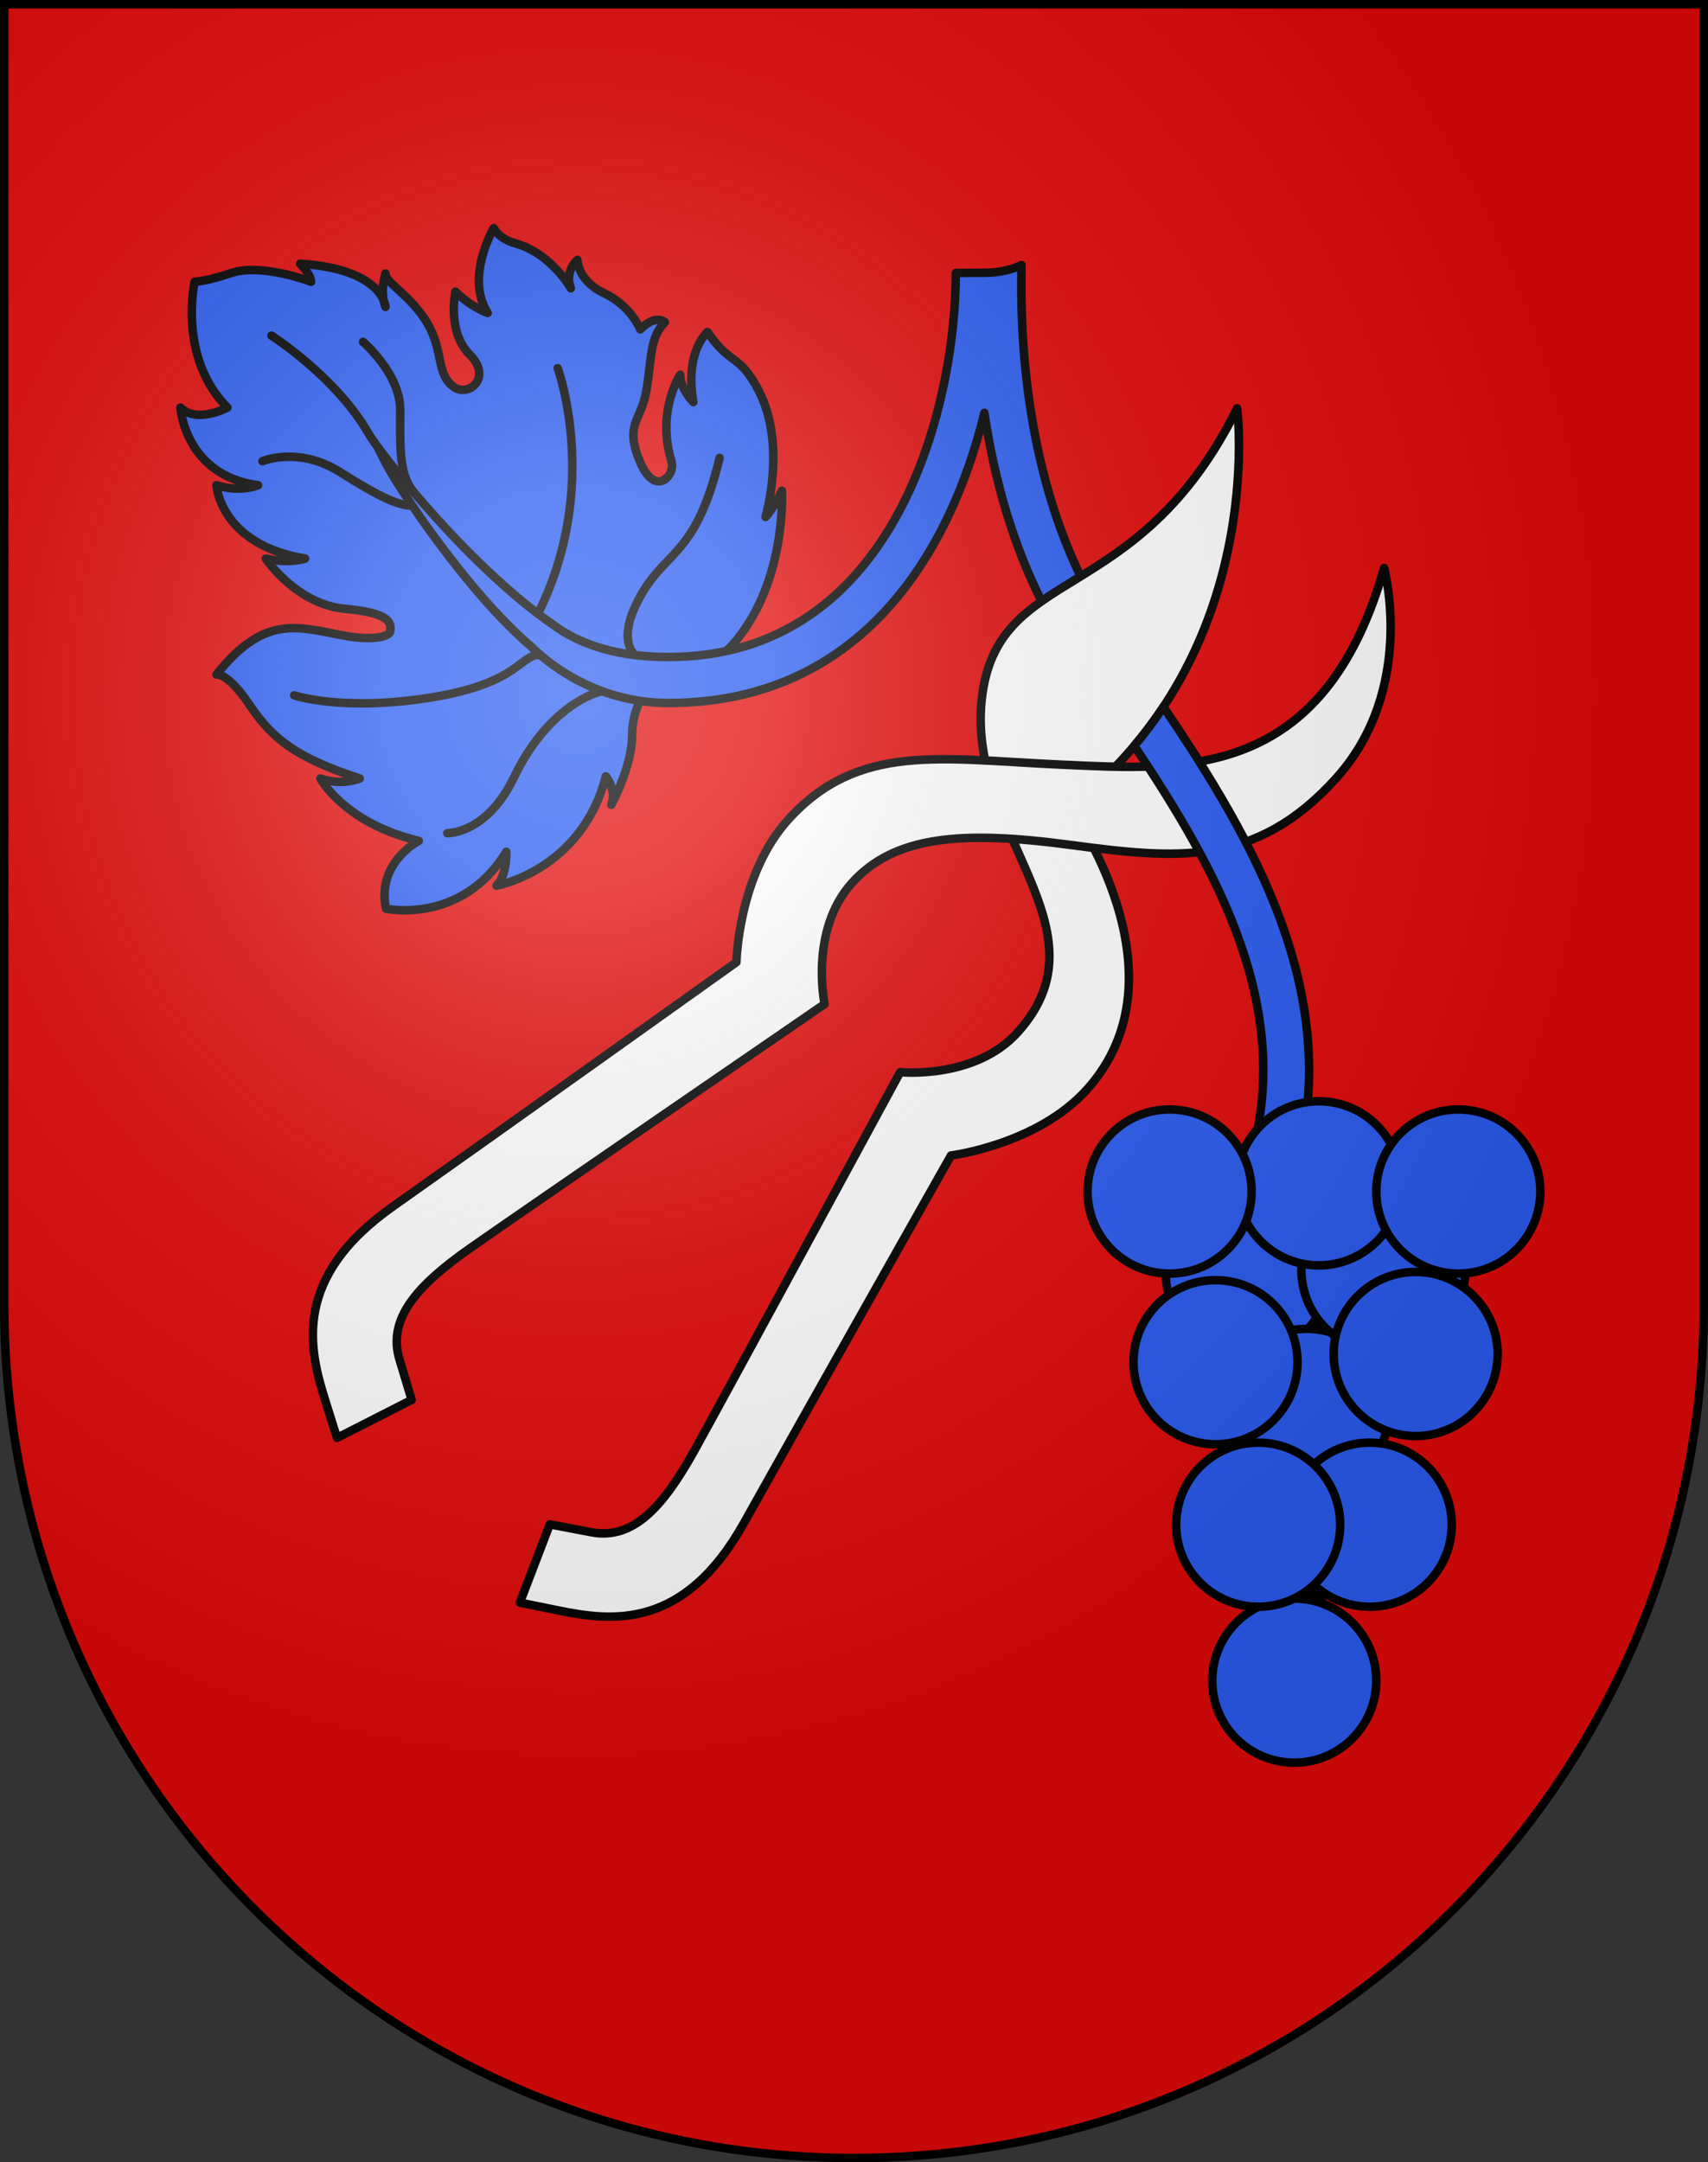 <?xml version="1.0" encoding="UTF-8" standalone="no"?>
<svg
   xmlns:dc="http://purl.org/dc/elements/1.1/"
   xmlns:cc="http://creativecommons.org/ns#"
   xmlns:rdf="http://www.w3.org/1999/02/22-rdf-syntax-ns#"
   xmlns:svg="http://www.w3.org/2000/svg"
   xmlns="http://www.w3.org/2000/svg"
   xmlns:xlink="http://www.w3.org/1999/xlink"
   xmlns:sodipodi="http://sodipodi.sourceforge.net/DTD/sodipodi-0.dtd"
   xmlns:inkscape="http://www.inkscape.org/namespaces/inkscape"
   height="763"
   width="603"
   version="1.0"
   id="svg20"
   sodipodi:version="0.32"
   inkscape:version="0.46"
   sodipodi:docname="Tenero-Contra-coat_of_arms.svg"
   sodipodi:docbase="C:\Documents and Settings\Steve\Bureau\Blason Villages Suisse pour Wikipédia (par Delta-9)"
   inkscape:output_extension="org.inkscape.output.svg.inkscape">
  <rect width="100%" height="100%" fill="#333333" stroke="none"/>
  <defs
     id="defs29">
    <inkscape:perspective
       sodipodi:type="inkscape:persp3d"
       inkscape:vp_x="0 : 381.5 : 1"
       inkscape:vp_y="0 : 1000 : 0"
       inkscape:vp_z="603 : 381.5 : 1"
       inkscape:persp3d-origin="301.5 : 254.33333 : 1"
       id="perspective28" />
    <linearGradient
       id="linearGradient2893">
      <stop
         style="stop-color:#ffffff;stop-opacity:0.314;"
         offset="0"
         id="stop2895" />
      <stop
         id="stop2897"
         offset="0.19"
         style="stop-color:#ffffff;stop-opacity:0.251;" />
      <stop
         style="stop-color:#6b6b6b;stop-opacity:0.125;"
         offset="0.6"
         id="stop2901" />
      <stop
         style="stop-color:#000000;stop-opacity:0.125;"
         offset="1"
         id="stop2899" />
    </linearGradient>
    <linearGradient
       id="linearGradient2955">
      <stop
         style="stop-color:white;stop-opacity:0;"
         offset="0"
         id="stop2965" />
      <stop
         style="stop-color:black;stop-opacity:0.646;"
         offset="1"
         id="stop2959" />
    </linearGradient>
    <radialGradient
       inkscape:collect="always"
       xlink:href="#linearGradient2893"
       id="radialGradient3236"
       gradientUnits="userSpaceOnUse"
       gradientTransform="matrix(1.215,1.531577e-24,1.464684e-23,1.267,-839.192,-490.489)"
       cx="858.042"
       cy="579.933"
       fx="858.042"
       fy="579.933"
       r="300" />
    <inkscape:perspective
       id="perspective2575"
       inkscape:persp3d-origin="306 : 264 : 1"
       inkscape:vp_z="612 : 396 : 1"
       inkscape:vp_y="0 : 1000 : 0"
       inkscape:vp_x="0 : 396 : 1"
       sodipodi:type="inkscape:persp3d" />
  </defs>
  <sodipodi:namedview
     inkscape:window-height="836"
     inkscape:window-width="1165"
     inkscape:pageshadow="2"
     inkscape:pageopacity="0.0"
     guidetolerance="10.0"
     gridtolerance="10.0"
     objecttolerance="10.0"
     borderopacity="1.0"
     bordercolor="#666666"
     pagecolor="#ffffff"
     id="base"
     inkscape:zoom="0.039348121"
     inkscape:cx="-3298.7861"
     inkscape:cy="-851.19913"
     inkscape:window-x="1395"
     inkscape:window-y="80"
     inkscape:current-layer="layer2"
     showgrid="false"
     showguides="true"
     inkscape:guide-bbox="true">
    <sodipodi:guide
       orientation="horizontal"
       position="761.5"
       id="guide1885" />
    <sodipodi:guide
       orientation="vertical"
       position="1.5"
       id="guide1887" />
    <sodipodi:guide
       orientation="horizontal"
       position="1.5"
       id="guide1889" />
    <sodipodi:guide
       orientation="vertical"
       position="601.5"
       id="guide1891" />
    <sodipodi:guide
       orientation="vertical"
       position="301.501"
       id="guide1893" />
  </sodipodi:namedview>
  <desc
     id="desc22">Coat of Arms of Canton of Freiburg (Fribourg)</desc>
  <g
     inkscape:groupmode="layer"
     id="layer1"
     inkscape:label="Fond écu"
     style="opacity:1"
     sodipodi:insensitive="true">
    <path
       id="path1899"
       d="M 1.5,1.5 L 1.5,460.368 C 1.5,626.678 135.815,761.5 301.5,761.5 C 467.185,761.5 601.5,626.678 601.5,460.368 L 601.5,1.5 L 1.5,1.5 z "
       style="fill:#e20909;fill-opacity:1" />
  </g>
  <g
     inkscape:groupmode="layer"
     id="layer2"
     inkscape:label="Meubles"
     style="opacity:1"
     sodipodi:insensitive="true">
    <path
       style="fill:#2b5df2;stroke:#000000;stroke-width:3;stroke-linecap:round;stroke-linejoin:round"
       d="M 68.714,99.419 C 68.714,99.419 62.666,126.189 80.297,143.82 C 80.297,143.82 69.486,149.612 63.695,143.82 C 63.695,143.82 65.239,167.758 91.108,171.233 C 91.108,171.233 84.931,173.936 76.437,171.233 C 76.437,171.233 77.595,192.083 107.71,197.102 C 107.71,197.102 102.691,199.033 93.811,197.102 C 93.811,197.102 104.622,213.317 121.997,214.862 C 139.371,216.407 137.827,220.654 137.827,222.585 C 137.827,224.516 132.29,226.103 122.769,224.516 C 106.553,221.812 94.198,215.635 76.437,238.029 C 76.437,238.029 80.298,237.257 87.634,248.067 C 94.969,258.878 101.92,266.6 127.016,274.708 C 127.016,274.708 120.839,277.411 113.117,274.708 C 113.117,274.708 121.612,290.538 147.866,296.716 C 147.866,296.716 132.808,304.438 136.283,320.654 C 136.283,320.654 162.924,326.446 178.753,300.577 C 178.753,300.577 179.139,308.685 175.278,312.546 C 175.278,312.546 205.394,307.14 213.888,273.936 C 213.888,273.936 217.748,278.569 215.818,283.975 C 215.818,283.975 223.154,270.461 223.154,259.651 C 223.154,248.841 228.753,243.242 228.753,243.242 C 236.668,235.327 249.023,242.662 263.308,221.427 C 277.593,200.192 276.049,173.165 276.049,173.165 C 276.049,173.165 272.96,179.728 270.257,182.432 C 270.257,182.432 277.786,157.175 267.941,138.031 C 260.991,124.518 258.095,129.344 249.794,117.182 C 249.794,117.182 241.687,123.745 244.775,141.891 C 244.775,141.891 240.142,137.259 240.142,132.239 C 240.142,132.239 231.639,145.146 237.053,162.74 C 238.597,167.76 231.262,175.868 225.856,162.74 C 220.45,149.613 226.242,148.842 228.173,138.031 C 230.103,127.22 229.138,119.305 234.736,113.707 C 234.736,113.707 231.646,110.619 226.048,116.217 C 226.048,116.217 222.767,107.918 213.307,103.476 C 203.848,99.035 203.848,91.699 203.848,91.699 C 203.848,91.699 199.215,95.559 201.532,101.737 C 201.532,101.737 194.672,89.462 182.034,85.907 C 175.857,84.17 174.312,80.502 174.312,80.502 C 174.312,80.502 164.081,97.877 172.188,110.425 C 172.188,110.425 166.397,108.494 160.798,102.896 C 160.798,102.896 157.709,116.989 165.817,125.097 C 173.925,133.205 165.512,140.103 160.412,136.68 C 153.366,131.951 157.259,122.919 149.409,111.777 C 143.425,103.282 136.089,99.615 136.089,96.527 C 136.089,96.527 133.965,102.897 136.089,108.302 C 136.089,108.302 135.51,94.982 105.973,93.052 C 105.973,93.052 109.834,96.913 109.834,99.423 C 109.834,99.423 92.363,92.763 81.648,96.334 C 72.382,99.419 68.714,99.419 68.714,99.419 z"
       id="path2516" />
    <path
       style="fill:#2b5df2;stroke:#000000;stroke-width:3;stroke-linecap:round;stroke-linejoin:round"
       d="M 360.602,93.531 C 360.602,93.531 355.583,96.263 347.601,96.263 C 342.842,96.263 337.436,96.333 337.436,96.333 C 337.436,143.207 316.213,231.853 235.893,231.853 C 215.205,231.853 202.69,225.958 195.209,220.412 C 172.864,205.016 147.97,177.393 133.371,157.758 C 133.371,157.758 136.487,164.761 141.3,172.006 C 141.3,172.006 164.194,208.185 187.495,228.126 C 192.174,232.805 209.491,248.07 235.892,248.07 C 304.132,248.07 335.585,194.802 347.529,145.678 C 351.184,170.363 357.984,192.753 367.733,212.172 C 371.939,209.22 376.587,206.429 381.515,203.386 C 367.582,174.676 360.225,138.067 360.589,98.097 L 360.602,93.531 z"
       id="path2518" />
    <path
       style="fill:none;stroke:#000000;stroke-width:3;stroke-linecap:round;stroke-linejoin:round"
       d="M 95.837,118.434 C 95.837,118.434 118.134,132.623 129.717,152.314 C 130.735,154.044 131.964,155.866 133.37,157.757"
       id="path2520" />
    <path
       style="fill:none;stroke:#000000;stroke-width:3;stroke-linecap:round;stroke-linejoin:round"
       d="M 92.652,162.738 C 92.652,162.738 105.394,157.333 120.065,166.599 C 134.736,175.866 140.955,178.436 145.559,178.436"
       id="path2522" />
    <path
       style="fill:none;stroke:#000000;stroke-width:3;stroke-linecap:round;stroke-linejoin:round"
       d="M 128.173,120.654 C 128.173,120.654 141.299,131.851 141.299,144.592 C 141.299,157.333 140.645,167.449 146.267,173.922"
       id="path2524" />
    <path
       style="fill:none;stroke:#000000;stroke-width:3;stroke-linecap:round;stroke-linejoin:round"
       d="M 103.849,245.363 C 103.849,245.363 120.837,251.154 152.111,246.135 C 183.385,241.116 183.299,231.059 190.677,231.059"
       id="path2526" />
    <path
       style="fill:none;stroke:#000000;stroke-width:3;stroke-linecap:round;stroke-linejoin:round"
       d="M 196.898,129.921 C 196.898,129.921 212.278,171.949 189.917,216.571"
       id="path2528" />
    <path
       style="fill:none;stroke:#000000;stroke-width:3;stroke-linecap:round;stroke-linejoin:round"
       d="M 157.902,294.011 C 157.902,294.011 171.802,294.397 181.454,274.32 C 191.106,254.243 204.534,245.867 212.492,243.878"
       id="path2530" />
    <path
       style="fill:none;stroke:#000000;stroke-width:3;stroke-linecap:round;stroke-linejoin:round"
       d="M 224.207,231.164 C 224.207,231.164 218.361,226.854 224.207,214.09 C 233.578,193.627 245.161,198.646 254.041,161.581"
       id="path2532" />
    <path
       style="fill:#ffffff;stroke:#000000;stroke-width:3;stroke-linecap:round;stroke-linejoin:round"
       d="M 383.733,384.449 C 366.164,403.959 335.743,407.739 335.743,407.739 C 335.743,407.739 283.947,499.302 262.701,537.321 C 241.454,575.342 216,572.162 196.931,568.24 C 190.056,566.826 183.531,565.524 183.531,565.524 L 194.113,537.905 C 194.113,537.905 194.113,537.905 208.749,540.692 C 223.384,543.48 233.992,531.99 245.232,511.717 C 256.472,491.446 317.802,378.332 317.802,378.332 C 317.802,378.332 344.19,381.051 359.303,364.266 C 392.243,327.685 341.418,294.256 346.592,246.829 C 351.857,198.574 401.53,215.247 436.761,144.099 C 436.761,144.099 447.844,230.454 377.705,284.977 C 377.704,284.979 420.29,343.85 383.733,384.449 z"
       id="path2536" />
    <path
       style="fill:#ffffff;stroke:#000000;stroke-width:3;stroke-linecap:round;stroke-linejoin:round"
       d="M 488.645,200.435 C 488.645,200.435 500.169,243.027 471.749,274.587 C 443.331,306.147 415.15,303.111 377.571,298.109 C 339.993,293.105 315.884,294.777 300.77,311.562 C 285.657,328.347 291.117,354.306 291.117,354.306 C 291.117,354.306 185.03,427.113 166.042,440.41 C 147.054,453.708 136.734,465.456 141.035,479.72 C 145.336,493.985 145.336,493.985 145.336,493.985 L 118.974,507.394 C 118.974,507.394 116.999,501.04 114.875,494.35 C 108.981,475.794 103.161,450.812 138.753,425.711 C 174.346,400.608 259.998,339.531 259.998,339.531 C 259.998,339.531 260.581,308.882 278.148,289.372 C 302.95,261.829 332.25,267.948 374.724,269.826 C 417.196,271.703 467.184,276.193 488.645,200.435 z"
       id="path2538" />
    <path
       style="fill:#2b5df2;stroke:#000000;stroke-width:3;stroke-linecap:round;stroke-linejoin:round"
       d="M 410.747,249.426 C 407.673,254.073 404.257,258.676 400.45,263.184 C 429.676,306.997 457.32,355.885 441.247,409.844 L 456.789,414.474 C 475.492,351.685 441.866,295.628 410.747,249.426 z"
       id="path2542" />
    <polygon
       id="polygon2546"
       points="514.848,406.458 412.919,406.458 456.934,579.043 514.848,406.458 "
       style="stroke:#000000;stroke-width:3;stroke-linecap:round;stroke-linejoin:round"
       transform="translate(0,14)" />
    <circle
       id="circle2548"
       r="28.957"
       cy="435.223"
       cx="440.524"
       sodipodi:cx="440.52399"
       sodipodi:cy="435.22299"
       sodipodi:rx="28.957001"
       sodipodi:ry="28.957001"
       style="fill:#2b5df2;stroke:#000000;stroke-width:3;stroke-linecap:round;stroke-linejoin:round"
       transform="translate(0,14)" />
    <circle
       id="circle2550"
       r="28.958"
       cy="483.871"
       cx="461.374"
       sodipodi:cx="461.37399"
       sodipodi:cy="483.871"
       sodipodi:rx="28.958"
       sodipodi:ry="28.958"
       style="fill:#2b5df2;stroke:#000000;stroke-width:3;stroke-linecap:round;stroke-linejoin:round"
       transform="translate(0,14)" />
    <circle
       id="circle2552"
       r="28.958"
       cy="434.064"
       cx="488.4"
       sodipodi:cx="488.39999"
       sodipodi:cy="434.064"
       sodipodi:rx="28.958"
       sodipodi:ry="28.958"
       style="fill:#2b5df2;stroke:#000000;stroke-width:3;stroke-linecap:round;stroke-linejoin:round"
       transform="translate(0,14)" />
    <circle
       id="circle2554"
       r="28.957"
       cy="403.563"
       cx="465.621"
       sodipodi:cx="465.621"
       sodipodi:cy="403.56299"
       sodipodi:rx="28.957001"
       sodipodi:ry="28.957001"
       style="fill:#2b5df2;stroke:#000000;stroke-width:3;stroke-linecap:round;stroke-linejoin:round"
       transform="translate(0,14)" />
    <circle
       id="circle2556"
       r="28.957"
       cy="406.458"
       cx="412.919"
       sodipodi:cx="412.91901"
       sodipodi:cy="406.45801"
       sodipodi:rx="28.957001"
       sodipodi:ry="28.957001"
       style="fill:#2b5df2;stroke:#000000;stroke-width:3;stroke-linecap:round;stroke-linejoin:round"
       transform="translate(0,14)" />
    <circle
       id="circle2558"
       r="28.958"
       cy="406.458"
       cx="514.848"
       sodipodi:cx="514.84802"
       sodipodi:cy="406.45801"
       sodipodi:rx="28.958"
       sodipodi:ry="28.958"
       style="fill:#2b5df2;stroke:#000000;stroke-width:3;stroke-linecap:round;stroke-linejoin:round"
       transform="translate(0,14)" />
    <circle
       id="circle2560"
       r="28.957"
       cy="466.688"
       cx="429.135"
       sodipodi:cx="429.13501"
       sodipodi:cy="466.68799"
       sodipodi:rx="28.957001"
       sodipodi:ry="28.957001"
       style="fill:#2b5df2;stroke:#000000;stroke-width:3;stroke-linecap:round;stroke-linejoin:round"
       transform="translate(0,14)" />
    <circle
       id="circle2562"
       r="28.958"
       cy="463.793"
       cx="499.791"
       sodipodi:cx="499.79099"
       sodipodi:cy="463.793"
       sodipodi:rx="28.958"
       sodipodi:ry="28.958"
       style="fill:#2b5df2;stroke:#000000;stroke-width:3;stroke-linecap:round;stroke-linejoin:round"
       transform="translate(0,14)" />
    <circle
       id="circle2564"
       r="28.957"
       cy="579.043"
       cx="456.934"
       sodipodi:cx="456.93399"
       sodipodi:cy="579.04303"
       sodipodi:rx="28.957001"
       sodipodi:ry="28.957001"
       style="fill:#2b5df2;stroke:#000000;stroke-width:3;stroke-linecap:round;stroke-linejoin:round"
       transform="translate(0,14)" />
    <circle
       id="circle2566"
       r="28.957"
       cy="524.024"
       cx="483.574"
       sodipodi:cx="483.57401"
       sodipodi:cy="524.02399"
       sodipodi:rx="28.957001"
       sodipodi:ry="28.957001"
       style="fill:#2b5df2;stroke:#000000;stroke-width:3;stroke-linecap:round;stroke-linejoin:round"
       transform="translate(0,14)" />
    <circle
       id="circle2568"
       r="28.957"
       cy="524.024"
       cx="444.192"
       sodipodi:cx="444.19199"
       sodipodi:cy="524.02399"
       sodipodi:rx="28.957001"
       sodipodi:ry="28.957001"
       style="fill:#2b5df2;stroke:#000000;stroke-width:3;stroke-linecap:round;stroke-linejoin:round"
       transform="translate(0,14)" />
  </g>
  <g
     inkscape:groupmode="layer"
     id="layer3"
     inkscape:label="Reflet final"
     style="display:inline"
     sodipodi:insensitive="true">
    <path
       style="fill:url(#radialGradient3236);fill-opacity:1"
       d="M 1.5,1.5 L 1.5,460.368 C 1.5,626.679 135.815,761.5 301.5,761.5 C 467.185,761.5 601.5,626.679 601.5,460.368 L 601.5,1.5 L 1.5,1.5 z "
       id="path2346" />
  </g>
  <g
     inkscape:groupmode="layer"
     id="layer4"
     inkscape:label="Contour final"
     style="display:inline"
     sodipodi:insensitive="true">
    <path
       style="fill:none;fill-opacity:1;stroke:#000000;stroke-width:3;stroke-miterlimit:4;stroke-dasharray:none;stroke-opacity:1"
       d="M 1.5,1.5 L 1.5,460.368 C 1.5,626.679 135.815,761.5 301.5,761.5 C 467.185,761.5 601.5,626.679 601.5,460.368 L 601.5,1.5 L 1.5,1.5 z "
       id="path3239" />
  </g>
</svg>
